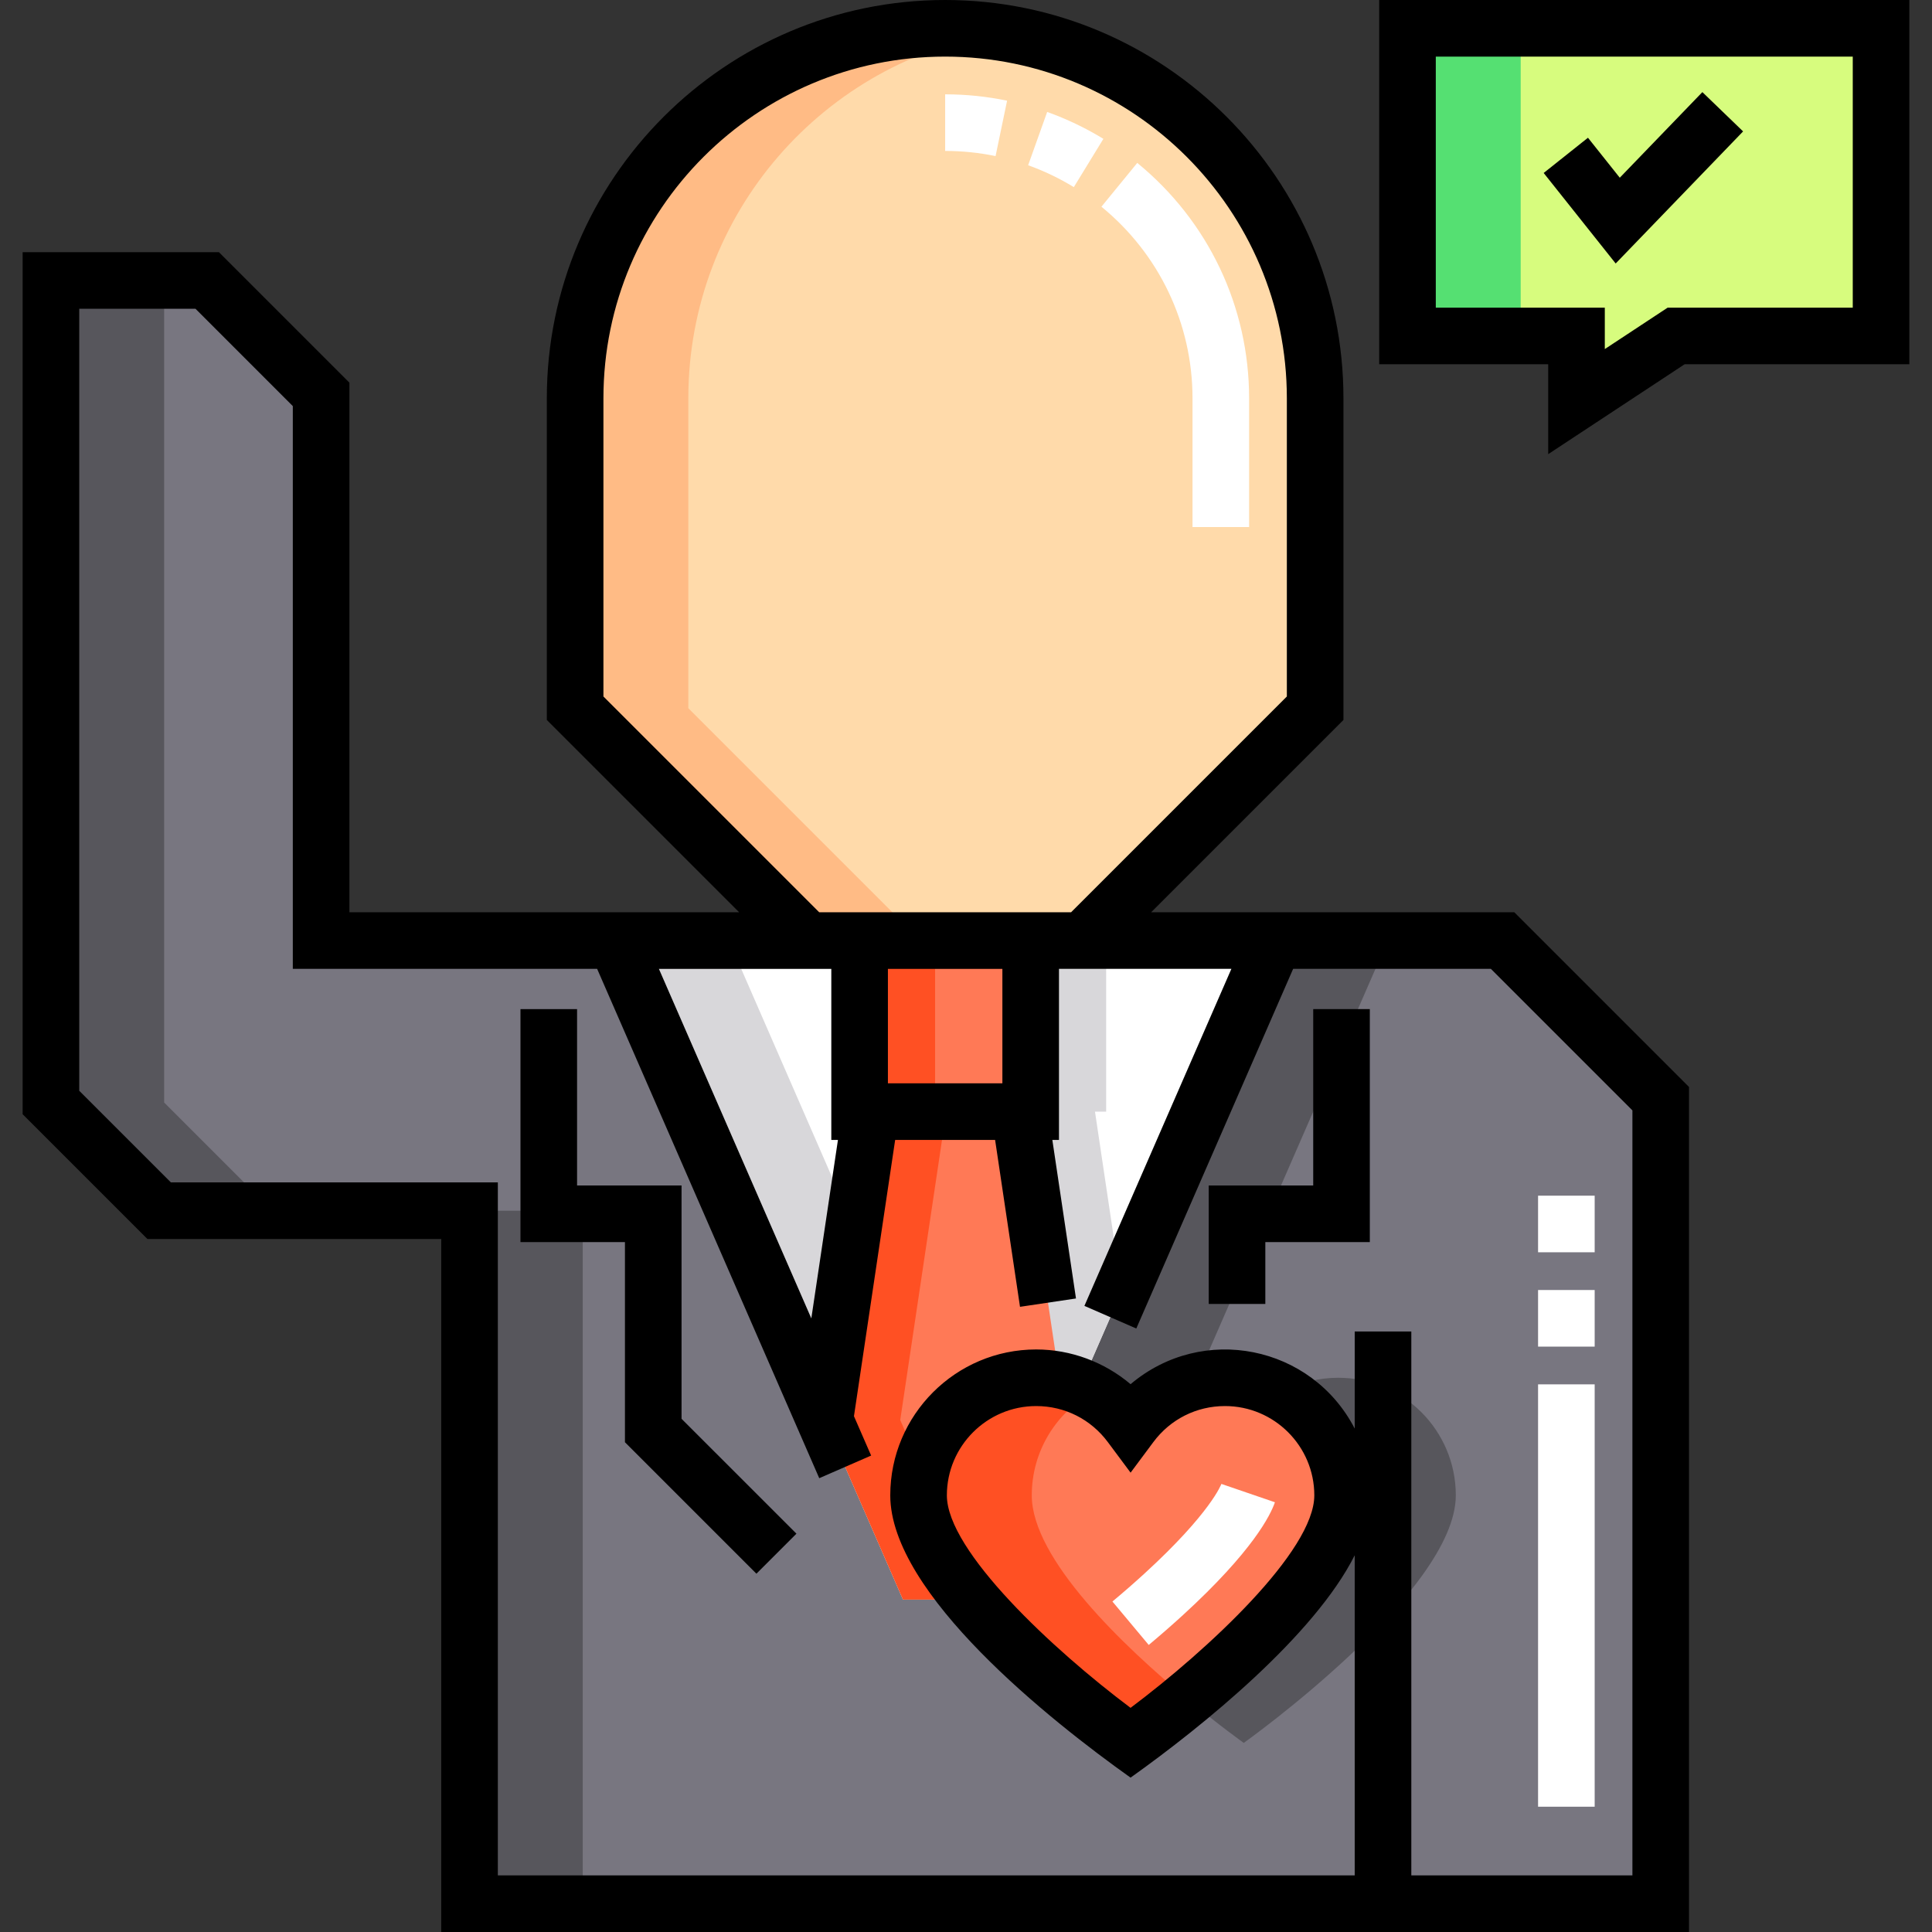<svg height="512pt" viewBox="-6 0 512 512" width="512pt" xmlns="http://www.w3.org/2000/svg"><rect x="-6" y="0" width="512" height="512" fill="#333333" stroke="none"/><path d="m79.098 249.258h313.102c16.367 16.363 25.543 25.539 41.906 41.906v213.336h-315.672s0-181.648 0-183.648h-82.258c-11.199-11.199-17.477-17.477-28.676-28.676v-217.844h41.418c11.785 11.785 18.395 18.395 30.18 30.18zm0 0" fill="#787680"/><path d="m348.637 365.121c-10.246 0-19.34 4.945-25.02 12.582-3.391-4.559-8-8.156-13.344-10.32l51.512-118.129h-174.625l76.148 174.625h18.008c16.637 19.75 42.293 38.008 42.293 38.008s56.195-39.984 56.195-65.602c0-17.211-13.953-31.164-31.168-31.164zm0 0" fill="#57565c"/><path d="m237.43 396.285c0-17.211 13.953-31.164 31.164-31.164 4.129 0 8.066.812 11.672 2.273l51.52-118.141h-174.625l76.148 174.625h18.008c-7.98-9.473-13.887-19.289-13.887-27.594zm0 0" fill="#fff"/><path d="m244.766 294.594-12.195 81.734 5.648 12.949c3.18-13.836 15.574-24.16 30.375-24.16 3.496 0 6.848.586 9.98 1.648.742-.25 1.496-.477 2.262-.672l10.438-23.941-7.094-47.559h2.961v-45.34h-45.336v45.34zm0 0" fill="#d8d7da"/><path d="m342.527 105.555v82.129c-24.047 24.047-37.527 37.527-61.57 61.574h-72.973c-24.043-24.047-37.523-37.527-61.57-61.574v-82.129c0-54.156 43.902-98.055 98.055-98.055 54.16 0 98.059 43.902 98.059 98.055zm0 0" fill="#ffdaaa"/><path d="m221.805 249.258h45.336v45.336h-45.336zm0 0" fill="#ff7956"/><path d="m243.32 378.047-56.16-128.789h-30l76.148 174.625h18.008c-7.98-9.477-13.891-19.289-13.891-27.598.004-6.809 2.188-13.109 5.895-18.238zm0 0" fill="#d8d7da"/><path d="m349.805 396.285c0-17.211-13.953-31.164-31.168-31.164-10.246 0-19.34 4.945-25.02 12.582-5.68-7.633-14.773-12.582-25.023-12.582-17.211 0-31.164 13.953-31.164 31.164 0 25.617 56.184 65.602 56.184 65.602s56.191-39.984 56.191-65.602zm0 0" fill="#ff7956"/><path d="m237.43 396.285c0-17.211 13.953-31.164 31.164-31.164 2.125 0 4.195.223 6.199.629l-10.613-71.156h-39.418l-12.191 81.734 20.738 47.551h18.008c-7.98-9.473-13.887-19.289-13.887-27.594zm0 0" fill="#ff7956"/><path d="m492.5 7.5h-125.5v81.535h44.789v17.395l26.398-17.395h54.312zm0 0" fill="#d7fc7e"/><path d="m37.5 292.176v-217.844h-30v217.844l28.676 28.676h30zm0 0" fill="#57565c"/><path d="m118.434 320.852v183.648h30s0-181.648 0-183.648zm0 0" fill="#57565c"/><path d="m176.414 187.684v-82.129c0-49.055 36.023-89.695 83.059-96.914-4.891-.75-9.902-1.141-15-1.141-54.156 0-98.059 43.902-98.059 98.055v82.129c24.047 24.047 37.527 37.527 61.574 61.574h30c-24.047-24.047-37.527-37.527-61.574-61.574zm0 0" fill="#ffbb85"/><path d="m221.805 249.258h20v45.336h-20zm0 0" fill="#ff5023"/><path d="m267.43 396.285c0-11.773 6.527-22.023 16.164-27.324-4.449-2.449-9.562-3.84-15-3.84-17.211 0-31.164 13.953-31.164 31.164 0 25.617 56.18 65.602 56.18 65.602s6.461-4.598 15.004-11.672c-16.645-13.793-41.184-37-41.184-53.93zm0 0" fill="#ff5023"/><path d="m238.219 389.281-5.648-12.953 12.191-81.734h-20l-12.191 81.734 20.738 47.555h18.008c-7.98-9.477-13.891-19.289-13.891-27.598.004-2.406.277-4.754.793-7.004zm0 0" fill="#ff5023"/><path d="m367 7.5h30v81.535h-30zm0 0" fill="#55e072"/><path d="m299.062 241.758 50.965-50.965v-85.238c0-58.203-47.352-105.555-105.555-105.555s-105.559 47.352-105.559 105.555v85.238l50.969 50.965h-103.285v-140.352l-34.574-34.574h-52.023v228.449l33.07 33.07h77.863v183.648h330.672v-223.941l-46.301-46.301zm-145.148-57.18v-79.023c0-49.934 40.625-90.555 90.559-90.555s90.555 40.621 90.555 90.555v79.023l-57.176 57.18h-66.758zm105.727 102.516h-30.336v-30.336h30.336zm-45.336-30.336v45.336h1.758l-7.055 47.297-40.395-92.633zm212.301 240.242h-58.594v-144.148h-15v25.738c-11.414-22.074-40.312-27.91-59.398-11.766-6.926-5.859-15.812-9.203-25.02-9.203-21.32 0-38.664 17.344-38.664 38.664 0 26.109 42.59 59.801 63.68 74.809 19.328-13.754 48.723-37.691 59.402-58.926v84.832h-227.078v-183.648h-86.648l-24.285-24.281v-207.238h30.812l25.785 25.789v149.137h80.648l58.863 134.98 13.75-5.996c-2.809-6.441-1.828-4.191-4.551-10.438l10.918-73.211h26.488l6.598 44.23 14.836-2.211-6.266-42.02h1.758v-45.336h45.691l-38.953 89.32 13.75 5.996 41.566-95.316h52.398l37.512 37.512zm-84.301-100.715c0 14.742-28.25 40.984-48.695 56.312-20.438-15.316-48.68-41.547-48.68-56.312 0-13.047 10.617-23.664 23.664-23.664 7.559 0 14.484 3.484 19.004 9.562l6.02 8.086 6.02-8.086c4.52-6.078 11.445-9.562 19.004-9.562 13.047 0 23.664 10.617 23.664 23.664zm0 0"/><path d="m174.617 314.168h-27.688v-46.746h-15v61.746h27.688v53.039l34.84 34.84 10.609-10.605-30.449-30.445zm0 0"/><path d="m342.016 314.168h-27.691v31.391h15v-16.391h27.691v-61.746h-15zm0 0"/><path d="m359.5 0v96.535h44.789v23.82l36.148-23.82h59.562v-96.535zm125.5 81.535h-49.062l-16.648 10.973v-10.973h-44.789v-66.535h110.5zm0 0"/><path d="m455.938 34.824-10.793-10.414-21.887 22.688-8.43-10.594-11.738 9.336 19.082 23.988zm0 0"/><g fill="#fff"><path d="m298.426 435.93-9.621-11.512c2.992-2.496 5.875-5.016 8.57-7.484 17.527-16.039 20.277-23.605 20.305-23.68l14.188 4.863c-1.137 3.324-5.793 12.887-24.367 29.887-2.859 2.617-5.914 5.281-9.074 7.926zm0 0"/><path d="m325.027 139.668h-15v-34.113c0-19.727-8.797-38.234-24.137-50.773l9.496-11.609c18.836 15.398 29.641 38.137 29.641 62.387zm-46.453-90.078c-3.824-2.34-7.898-4.293-12.109-5.797l5.047-14.125c5.18 1.852 10.191 4.25 14.895 7.129zm-20.738-8.223c-4.367-.906-8.863-1.367-13.363-1.367v-15c5.523 0 11.047.566 16.414 1.684zm0 0"/><path d="m416.605 478.797h-15v-111.93h15zm0-121.93h-15v-15h15zm0-25h-15v-15h15zm0 0"/></g></svg>